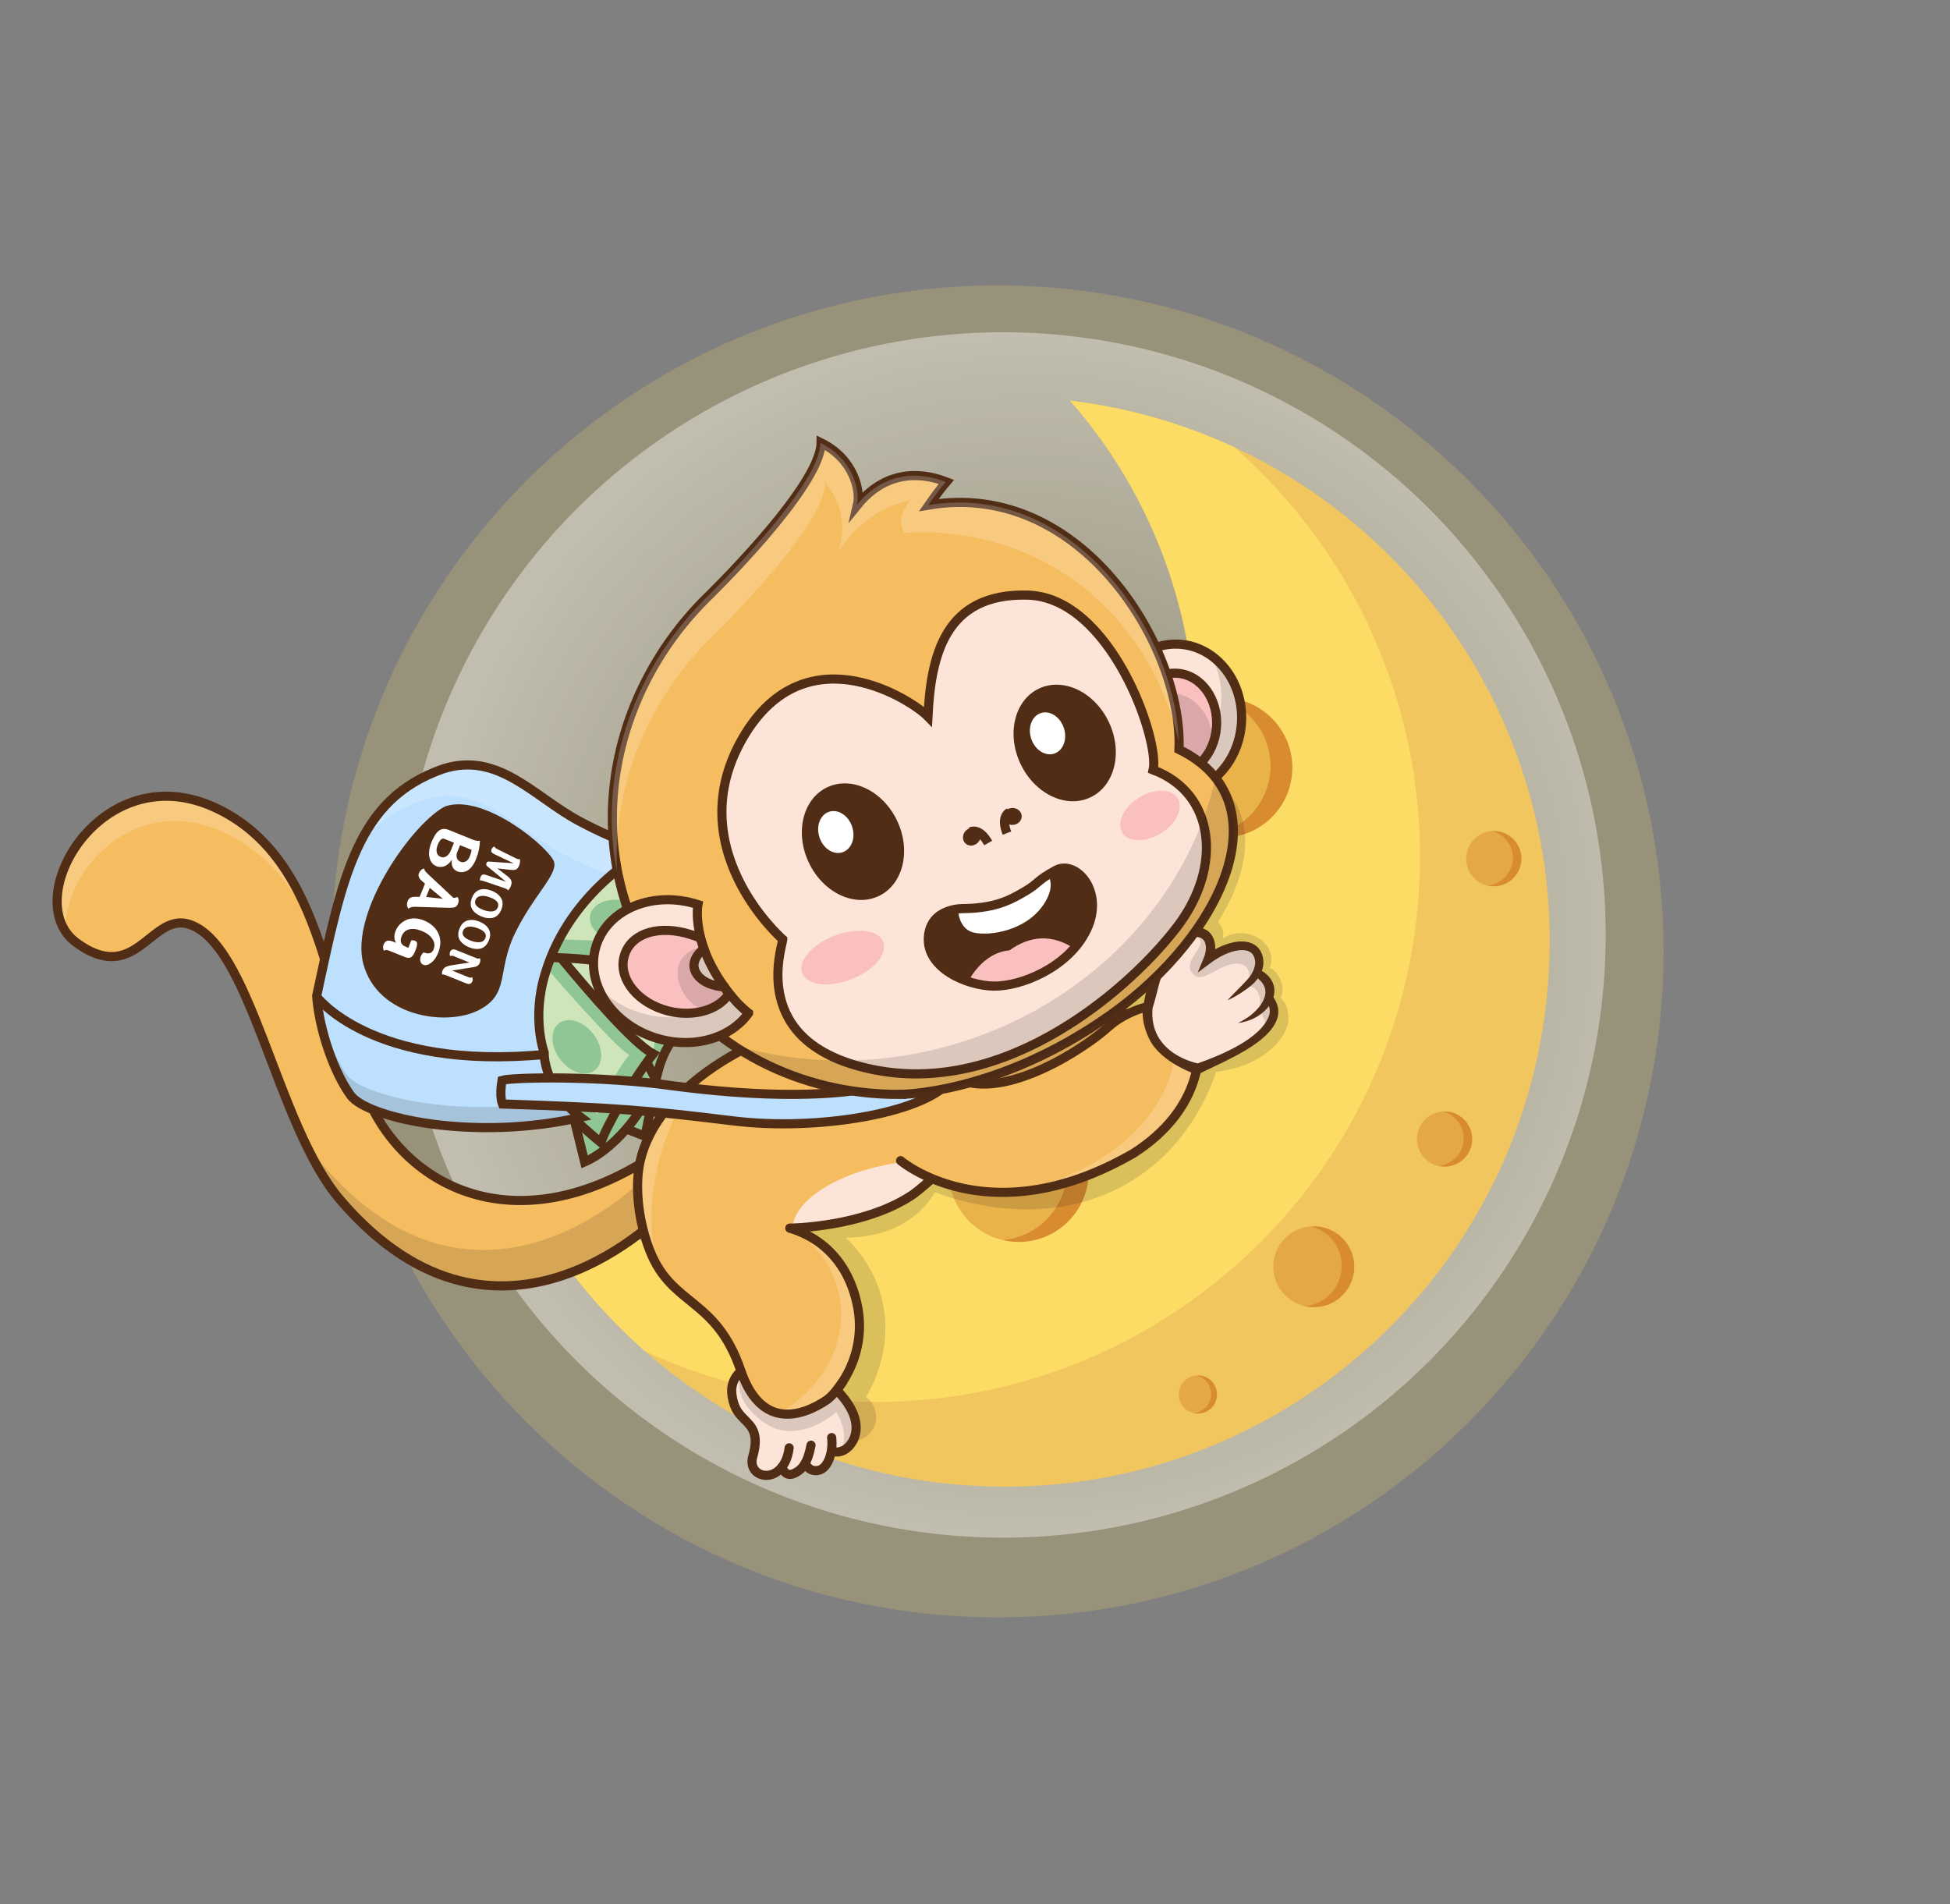 <svg width="640" height="625" viewBox="0 0 640 625" fill="none" xmlns="http://www.w3.org/2000/svg">
<rect x="0" y="0" width="640" height="625" fill="#808080" stroke="none"/>
<g clip-path="url(#clip0_27_4783)">
<path opacity="0.2" d="M327.412 530.829C448.129 530.829 545.989 432.969 545.989 312.253C545.989 191.536 448.129 93.676 327.412 93.676C206.696 93.676 108.835 191.536 108.835 312.253C108.835 432.969 206.696 530.829 327.412 530.829Z" fill="#FCDC65"/>
<circle cx="329.181" cy="306.852" r="197.811" fill="url(#paint0_radial_27_4783)" fill-opacity="0.4"/>
<path d="M507.992 323.907C499.79 422.349 413.336 495.503 314.888 487.303C275.139 483.993 239.523 467.947 211.714 443.48C209.711 441.717 207.747 439.911 205.827 438.063C205.628 437.872 205.431 437.682 205.233 437.489C204.957 437.221 204.68 436.952 204.405 436.681C204.209 436.488 204.014 436.296 203.819 436.103C202.909 435.2 202.009 434.287 201.118 433.364C200.967 433.208 200.816 433.051 200.666 432.895C200.459 432.678 200.252 432.461 200.045 432.243C199.793 431.978 199.541 431.711 199.289 431.442C199.135 431.278 198.982 431.113 198.829 430.949C198.81 430.928 198.79 430.907 198.771 430.887C198.592 430.695 198.415 430.503 198.237 430.31C198.194 430.264 198.152 430.218 198.109 430.17C197.94 429.988 197.774 429.806 197.607 429.623C197.596 429.611 197.585 429.598 197.574 429.586C197.378 429.373 197.184 429.158 196.99 428.943C196.794 428.726 196.598 428.508 196.402 428.289C196.05 427.895 195.698 427.498 195.348 427.099C195.169 426.896 194.991 426.691 194.813 426.487C194.64 426.289 194.469 426.091 194.297 425.892C194.262 425.851 194.226 425.809 194.19 425.768C194.078 425.638 193.967 425.507 193.855 425.377C193.715 425.213 193.575 425.05 193.435 424.885C193.241 424.656 193.047 424.427 192.854 424.198C192.699 424.013 192.543 423.826 192.387 423.64C192.3 423.536 192.212 423.43 192.124 423.325C191.993 423.166 191.861 423.007 191.729 422.847C191.713 422.828 191.697 422.808 191.681 422.789C191.498 422.567 191.315 422.344 191.134 422.121C190.993 421.948 190.852 421.776 190.712 421.602C190.586 421.447 190.46 421.292 190.336 421.136C190.285 421.073 190.233 421.009 190.183 420.946C190.042 420.771 189.903 420.596 189.763 420.42C189.732 420.381 189.7 420.342 189.669 420.301C189.511 420.105 189.355 419.907 189.2 419.709C189.077 419.554 188.955 419.398 188.834 419.243C188.699 419.071 188.565 418.899 188.431 418.727C188.299 418.556 188.167 418.386 188.036 418.215C187.894 418.033 187.755 417.85 187.615 417.667C187.555 417.589 187.496 417.511 187.437 417.434C187.309 417.266 187.181 417.099 187.055 416.93C186.73 416.503 186.409 416.074 186.089 415.644C185.954 415.462 185.819 415.28 185.685 415.096C185.649 415.048 185.614 415.001 185.579 414.953C185.469 414.804 185.359 414.655 185.25 414.503C185.123 414.33 184.997 414.158 184.872 413.984C184.698 413.745 184.525 413.504 184.353 413.264C184.179 413.023 184.008 412.783 183.836 412.541C183.664 412.3 183.494 412.058 183.324 411.816C182.983 411.331 182.644 410.846 182.31 410.357C182.148 410.121 181.986 409.885 181.824 409.648C181.812 409.63 181.799 409.611 181.786 409.593C181.627 409.359 181.468 409.124 181.31 408.889C181.144 408.643 180.98 408.396 180.815 408.151C180.651 407.904 180.487 407.657 180.324 407.41C179.997 406.916 179.674 406.419 179.353 405.921C179.152 405.61 178.952 405.297 178.753 404.985C178.355 404.361 177.96 403.733 177.571 403.102C177.376 402.787 177.182 402.471 176.989 402.155C176.526 401.397 176.068 400.634 175.615 399.868C189.944 404.474 205.019 407.167 220.483 407.698C232.111 408.096 243.959 407.273 255.874 405.121C256.305 405.043 256.736 404.963 257.165 404.882L257.206 404.874C259.775 404.389 262.32 403.847 264.838 403.25C281.613 399.27 297.235 392.835 311.39 384.402C321.196 378.56 330.298 371.758 338.59 364.146L338.596 364.14C339.194 363.592 339.788 363.039 340.377 362.481C354.512 349.122 366.203 333.378 374.907 316.033C381.784 303.558 386.678 289.779 389.131 275.088C389.352 274.016 389.562 272.942 389.761 271.864C392.226 258.567 393.082 244.811 392.157 230.848C391.991 228.346 391.768 225.837 391.487 223.323C391.483 223.288 391.48 223.254 391.476 223.22C391.053 219.343 390.491 215.453 389.788 211.557C384.219 180.722 370.473 153.422 351.188 131.49C351.183 131.485 351.18 131.48 351.175 131.475C370.351 133.777 388.509 139.071 405.201 146.83C471.248 177.568 514.394 247.085 507.992 323.907Z" fill="#F1C65E"/>
<path d="M465.429 296.11C457.226 394.552 370.772 467.705 272.325 459.506C250.716 457.706 230.308 452.121 211.716 443.48C209.712 441.717 207.749 439.912 205.828 438.063C205.629 437.872 205.432 437.682 205.234 437.49C204.958 437.221 204.681 436.952 204.406 436.681C204.211 436.488 204.016 436.296 203.821 436.103C202.911 435.2 202.011 434.287 201.119 433.364C200.968 433.208 200.817 433.051 200.668 432.895C200.46 432.678 200.253 432.462 200.047 432.244C199.794 431.978 199.542 431.711 199.291 431.442C199.136 431.278 198.983 431.114 198.83 430.949C198.811 430.928 198.792 430.908 198.772 430.887C198.593 430.695 198.416 430.503 198.238 430.31C198.195 430.265 198.153 430.218 198.11 430.17C197.942 429.988 197.775 429.806 197.608 429.623C197.597 429.611 197.586 429.599 197.575 429.586C197.379 429.373 197.185 429.158 196.991 428.944C196.795 428.726 196.599 428.508 196.404 428.289C196.051 427.895 195.699 427.498 195.35 427.099C195.17 426.896 194.992 426.691 194.814 426.487C194.642 426.289 194.47 426.091 194.298 425.892C194.263 425.851 194.227 425.809 194.192 425.768C194.079 425.638 193.968 425.508 193.856 425.377C193.716 425.214 193.576 425.05 193.436 424.885C193.242 424.656 193.048 424.427 192.856 424.198C192.7 424.013 192.544 423.827 192.388 423.64C192.301 423.536 192.213 423.431 192.126 423.325C191.994 423.166 191.862 423.007 191.731 422.847C191.715 422.828 191.699 422.809 191.682 422.789C191.5 422.567 191.317 422.344 191.135 422.121C190.994 421.948 190.853 421.776 190.713 421.602C190.587 421.448 190.461 421.292 190.337 421.136C190.286 421.073 190.235 421.01 190.184 420.946C190.043 420.772 189.904 420.596 189.765 420.42C189.733 420.381 189.701 420.342 189.67 420.302C189.513 420.105 189.357 419.907 189.202 419.709C189.078 419.554 188.956 419.399 188.835 419.243C188.7 419.071 188.566 418.9 188.432 418.727C188.301 418.557 188.168 418.387 188.037 418.215C187.896 418.033 187.756 417.85 187.616 417.668C187.557 417.589 187.497 417.512 187.438 417.434C187.31 417.266 187.183 417.099 187.056 416.931C186.732 416.503 186.411 416.074 186.091 415.644C185.955 415.462 185.82 415.28 185.686 415.096C185.65 415.048 185.616 415.001 185.581 414.953C185.47 414.805 185.36 414.655 185.251 414.504C185.125 414.331 184.999 414.158 184.873 413.984C184.699 413.745 184.526 413.504 184.354 413.264C184.181 413.024 184.009 412.783 183.837 412.541C183.666 412.3 183.495 412.058 183.325 411.816C182.985 411.332 182.646 410.846 182.311 410.357C182.149 410.122 181.987 409.885 181.825 409.649C181.813 409.63 181.801 409.611 181.788 409.593C181.628 409.359 181.469 409.124 181.311 408.889C181.146 408.643 180.981 408.396 180.816 408.151C180.652 407.904 180.488 407.657 180.325 407.41C179.999 406.915 179.676 406.419 179.354 405.921C179.153 405.61 178.953 405.298 178.754 404.985C178.356 404.361 177.963 403.733 177.572 403.103C177.378 402.788 177.183 402.472 176.99 402.155C176.527 401.397 176.069 400.634 175.616 399.868C189.945 404.475 205.021 407.167 220.484 407.698C232.112 408.097 243.96 407.273 255.875 405.121C256.306 405.043 256.737 404.963 257.167 404.882L257.207 404.875C259.776 404.389 262.321 403.847 264.839 403.25C281.614 399.27 297.236 392.836 311.391 384.403C321.197 378.56 330.299 371.758 338.591 364.146L338.598 364.14C339.195 363.592 339.789 363.039 340.378 362.481C354.513 349.122 366.204 333.378 374.908 316.033C381.786 303.558 386.679 289.78 389.132 275.088C389.353 274.016 389.564 272.942 389.763 271.864C392.227 258.567 393.084 244.811 392.159 230.848C391.993 228.346 391.769 225.837 391.488 223.323C391.485 223.289 391.482 223.254 391.477 223.22C391.055 219.344 390.493 215.453 389.789 211.557C384.22 180.723 370.474 153.422 351.19 131.49C370.355 133.794 388.504 139.086 405.19 146.842C446.288 182.962 470.32 237.403 465.429 296.11Z" fill="#FCDC65"/>
<path d="M338.596 364.141C339.194 363.593 339.788 363.04 340.377 362.482C350.863 365.323 358.17 375.347 357.236 386.556C356.184 399.178 345.087 408.58 332.452 407.527C331.232 407.425 330.058 407.232 328.902 406.942C339.955 406.1 349.072 397.343 350.021 385.955C350.426 381.099 349.286 376.47 347.012 372.551C346.945 372.437 346.878 372.323 346.809 372.209C346.75 372.109 346.69 372.011 346.629 371.913C346.55 371.788 346.47 371.661 346.389 371.537C346.332 371.449 346.274 371.36 346.214 371.273C346.156 371.185 346.096 371.097 346.036 371.011C345.977 370.924 345.915 370.837 345.854 370.751C345.849 370.743 345.844 370.737 345.839 370.729C345.785 370.655 345.732 370.58 345.678 370.507C345.646 370.463 345.614 370.419 345.582 370.376C345.506 370.274 345.43 370.172 345.352 370.073C345.295 369.999 345.237 369.924 345.179 369.85C345.066 369.707 344.952 369.565 344.837 369.425C343.096 367.321 340.985 365.525 338.59 364.147L338.596 364.141Z" fill="#D88B2F"/>
<path opacity="0.5" d="M338.59 364.147C330.298 371.758 321.196 378.561 311.39 384.403C311.359 386.883 311.727 389.277 312.445 391.528C314.817 399.052 320.972 404.998 328.852 406.92C339.922 406.096 349.061 397.332 350.011 385.929C350.356 381.791 349.581 377.817 347.93 374.312C347.649 373.711 347.342 373.124 347.012 372.551C346.946 372.437 346.878 372.323 346.809 372.209C346.75 372.11 346.689 372.012 346.629 371.913C346.55 371.788 346.47 371.661 346.389 371.537C346.332 371.449 346.273 371.36 346.214 371.273C346.156 371.185 346.096 371.097 346.036 371.011C345.977 370.924 345.916 370.837 345.854 370.751C345.849 370.743 345.844 370.736 345.839 370.729C345.786 370.655 345.732 370.58 345.678 370.507C345.646 370.463 345.614 370.419 345.582 370.375C345.506 370.274 345.431 370.172 345.353 370.073C345.296 369.998 345.237 369.924 345.179 369.85C345.067 369.707 344.953 369.565 344.837 369.425C343.1 367.319 340.99 365.522 338.597 364.141L338.59 364.147Z" fill="#D88B2F"/>
<path d="M257.202 404.874C259.772 404.389 262.316 403.847 264.835 403.249C263.132 415.194 252.381 423.893 240.202 422.878C238.969 422.776 237.781 422.578 236.613 422.285L236.588 422.282C236.594 422.282 236.601 422.281 236.606 422.281C246.476 421.538 254.806 414.485 257.162 404.881L257.202 404.874Z" fill="#FBE899"/>
<path opacity="0.5" d="M257.162 404.881C256.733 404.963 256.302 405.043 255.871 405.12C243.956 407.272 232.108 408.096 220.48 407.697C223.026 414.823 229.017 420.414 236.607 422.281C236.613 422.283 236.619 422.284 236.625 422.285C246.505 421.55 254.848 414.489 257.203 404.874L257.162 404.881Z" fill="#FBE899"/>
<path d="M471.948 382.637C472.406 382.749 472.878 382.825 473.367 382.866C478.361 383.282 482.738 379.578 483.153 374.585C483.57 369.592 479.865 365.215 474.872 364.799C474.384 364.758 473.905 364.756 473.434 364.79C477.687 365.832 480.672 369.842 480.297 374.347C479.921 378.852 476.314 382.312 471.948 382.637Z" fill="#D88B2F"/>
<path opacity="0.5" d="M465.084 373.092C464.709 377.597 467.694 381.607 471.946 382.649C476.313 382.325 479.92 378.864 480.296 374.359C480.671 369.855 477.686 365.845 473.433 364.802C469.068 365.127 465.459 368.588 465.084 373.092Z" fill="#D88B2F"/>
<path d="M391.65 463.766C391.963 463.841 392.291 463.892 392.632 463.921C396.087 464.209 399.116 461.646 399.404 458.191C399.692 454.736 397.129 451.708 393.674 451.42C393.345 451.392 393.013 451.39 392.679 451.412C395.631 452.137 397.687 454.901 397.426 458.026C397.166 461.151 394.668 463.538 391.65 463.766Z" fill="#D88B2F"/>
<path opacity="0.5" d="M386.901 457.162C386.642 460.275 388.709 463.054 391.648 463.778C394.678 463.551 397.164 461.165 397.425 458.039C397.685 454.914 395.617 452.149 392.677 451.424C389.647 451.651 387.162 454.037 386.901 457.162Z" fill="#D88B2F"/>
<path d="M428.024 428.651C428.699 428.818 429.39 428.937 430.098 428.996C437.411 429.605 443.838 424.167 444.447 416.854C445.056 409.542 439.617 403.115 432.305 402.505C431.597 402.447 430.896 402.449 430.203 402.503C436.444 404.03 440.821 409.915 440.271 416.519C439.72 423.122 434.431 428.189 428.022 428.676L428.024 428.651Z" fill="#D88B2F"/>
<path opacity="0.5" d="M417.958 414.635C417.407 421.24 421.786 427.112 428.026 428.652C434.433 428.178 439.724 423.099 440.275 416.495C440.825 409.89 436.446 404.018 430.206 402.479C423.799 402.953 418.508 408.031 417.958 414.635Z" fill="#D88B2F"/>
<path d="M488.109 290.611C488.567 290.724 489.04 290.799 489.529 290.84C494.521 291.257 498.9 287.552 499.315 282.559C499.732 277.566 496.027 273.189 491.034 272.773C490.545 272.732 490.066 272.73 489.596 272.764C493.849 273.807 496.834 277.816 496.459 282.321C496.083 286.826 492.477 290.275 488.109 290.611Z" fill="#D88B2F"/>
<path opacity="0.5" d="M481.247 281.054C480.871 285.559 483.858 289.557 488.109 290.611C492.476 290.286 496.083 286.826 496.459 282.321C496.834 277.816 493.849 273.807 489.596 272.764C485.23 273.089 481.623 276.55 481.247 281.054Z" fill="#D88B2F"/>
<path d="M395.702 274.249C396.869 274.543 398.057 274.74 399.291 274.843C411.926 275.895 423.023 266.494 424.075 253.872C425.127 241.249 415.726 230.14 403.103 229.089C401.87 228.986 400.665 228.984 399.465 229.081C410.247 231.725 417.808 241.881 416.859 253.282C415.909 264.685 406.77 273.449 395.699 274.273L395.702 274.249Z" fill="#D88B2F"/>
<path opacity="0.5" d="M416.848 253.256C416.35 259.238 413.614 264.481 409.516 268.233C405.812 271.673 400.983 273.853 395.701 274.248C393.573 273.724 391.585 272.917 389.758 271.864C392.223 258.567 393.079 244.811 392.154 230.849C394.43 229.875 396.889 229.258 399.453 229.067C399.468 229.07 399.482 229.074 399.497 229.077C402.517 229.813 405.289 231.159 407.674 232.936C411.477 235.763 414.348 239.733 415.821 244.292C415.86 244.412 415.898 244.531 415.935 244.651C415.938 244.661 415.941 244.669 415.943 244.678C415.96 244.735 415.978 244.793 415.995 244.85C416.014 244.916 416.034 244.983 416.053 245.049C416.082 245.15 416.11 245.249 416.136 245.349C416.164 245.45 416.191 245.551 416.217 245.651C416.238 245.735 416.259 245.82 416.28 245.904C416.85 248.247 417.059 250.721 416.848 253.257L416.848 253.256Z" fill="#D88B2F"/>
<path opacity="0.15" d="M400.509 257.468C400.509 257.468 419.4 270.863 399.742 302.692C402.17 305.076 401.329 307.646 401.278 307.995C409.44 302.94 419.911 309.918 416.692 317.757C418.339 317.625 422.591 323.161 420.288 327.519C421.313 328.265 422.709 330.039 422.863 333.965C423.027 338.115 419.611 342.422 416.604 344.841C410.643 349.637 403.941 351.255 399.123 351.791C396.927 358.376 390.569 374.349 374.288 385.686C344.64 406.33 309.638 392.411 306.868 391.256C305.756 393.132 304.318 395.095 302.449 396.965C293.668 405.75 281.657 406.214 277.573 406.184C280.587 409.036 286.605 415.543 289.285 425.754C293.623 442.272 285.887 455.748 284.242 458.478C286.834 460.447 288.063 463.709 287.37 466.779C286.587 470.259 283.477 472.874 279.754 473.098C280.366 471.868 280.986 470.154 281.068 468.074C281.331 461.431 275.85 457.004 275.068 456.394C281.158 446.531 283.493 436.726 280.454 424.711C277.415 412.698 267.133 404.435 260.283 403.199C273.893 401.963 290.12 400.317 305.469 386.711C325.916 392.705 335.746 394.234 354.667 386.686C373.588 379.138 390.618 368.174 393.099 349.082C400.32 348.318 414.091 342.385 417.725 336.254C421.36 330.122 412.581 319.812 412.581 319.812C415.056 316.215 414.123 313.563 411.04 311.591C406.94 308.97 397.077 314.568 397.681 313.968C398.195 309.536 398.116 307.266 393.057 306.453C387.997 305.641 374.012 337.686 374.012 337.686L363.185 333.965C363.185 333.965 378.417 321.933 379.963 320.344C381.51 318.757 402.51 297.337 403.931 280.344C405.351 263.35 400.504 257.463 400.504 257.463L400.509 257.468Z" fill="#231F20"/>
<path d="M247.664 447.081C247.664 447.081 254.933 444.895 262.601 447.873C270.269 450.852 277.985 457.965 280.116 464.016C282.246 470.066 279.255 474.641 276.431 475.916C273.607 477.19 272.898 475.681 272.898 475.681C271.866 479.476 271.104 482.151 268.521 482.598C265.938 483.045 264.266 480.224 264.266 480.224C261.399 483.182 259.62 484.243 257.474 482.966C255.873 482.327 256.641 481.469 256.641 481.469C253.233 484.576 249.457 485.294 247.604 482.339C245.608 479.192 248.569 475.058 247.929 472.118C247.289 469.178 245.64 467.295 244.673 466.162C243.703 465.028 240.635 462.529 240.352 458.544C240.068 454.56 241.518 450.81 243.101 449.76C244.685 448.709 247.662 447.081 247.662 447.081L247.664 447.081Z" fill="#FCE5D8"/>
<path opacity="0.15" d="M243.387 450.57C243.387 450.57 238.989 458.123 250.337 466.577C261.685 475.031 274.482 463.481 274.482 463.481C276.887 467.322 278.318 472.88 275.501 476.47C279.533 473.528 280.436 472.418 280.692 470.903C280.949 469.388 281.491 462.908 275.069 456.398C269.518 460.575 266.448 463.31 260.28 463.974C254.112 464.638 247.523 460.623 243.387 450.57Z" fill="#231F20"/>
<path d="M249.762 446.363C249.762 446.363 239.229 449.221 240.201 457.545C240.878 463.053 243.166 464.553 244.754 466.285C246.341 468.018 249.312 470.349 247.079 477.977C244.844 485.606 257.373 487.912 259.005 475.185" stroke="#512D16" stroke-width="3" stroke-linecap="round" stroke-linejoin="round"/>
<path d="M256.646 481.468C256.646 481.468 257.572 484.899 260.527 483.62C263.484 482.343 265.151 479.811 266.178 474.314" stroke="#512D16" stroke-width="3" stroke-linecap="round" stroke-linejoin="round"/>
<path d="M264.271 480.223C264.271 480.223 265.335 483.168 268.526 482.598C271.717 482.027 273.518 476.708 272.954 471.816" stroke="#512D16" stroke-width="3" stroke-linecap="round" stroke-linejoin="round"/>
<path d="M272.898 475.849C272.898 475.849 273.954 477.366 276.893 475.987C279.831 474.609 286.069 466.789 273.047 454.694C260.024 442.596 248.575 446.765 248.575 446.765" stroke="#512D16" stroke-width="3" stroke-linejoin="round"/>
<path d="M218.825 397.007C218.825 397.007 164.552 455.26 111.852 394.03C90.453 369.363 82.284 308.233 61.258 303.129C49.28 300.411 44.247 323.431 25.053 309.381C5.859 295.331 33.19 247.892 70.453 264.997C107.718 282.102 107.369 332.708 121.483 362.323C135.598 391.938 173.041 408.436 217.642 377.119C218.249 377.297 218.825 397.009 218.825 397.009L218.825 397.007Z" fill="#F6BD60"/>
<path opacity="0.15" d="M218.825 397.007C218.825 397.007 164.553 455.262 111.851 394.033C106.82 388.233 102.522 380.418 98.614 371.791C100.871 375.705 103.28 379.245 105.883 382.246C158.583 443.476 212.856 385.223 212.856 385.223C212.856 385.223 212.796 383.187 212.694 380.417C214.333 379.384 215.981 378.285 217.641 377.12C218.25 377.297 218.825 397.007 218.825 397.007Z" fill="#231F20"/>
<path opacity="0.2" d="M105.589 311.784C99.307 295.405 90.148 280.843 73.315 273.116C43.43 259.398 19.933 287.19 21.7 305.982C9.723 289.02 35.79 249.087 70.454 264.997C90.028 273.981 99.225 292.21 105.589 311.784Z" fill="white"/>
<path d="M218.825 397.007C218.825 397.007 164.552 455.26 111.852 394.03C90.453 369.363 82.284 308.233 61.258 303.129C49.28 300.411 44.247 323.431 25.053 309.381C5.859 295.331 33.19 247.892 70.453 264.997C107.718 282.102 107.369 332.708 121.483 362.323C135.598 391.938 173.041 408.436 217.642 377.119C218.249 377.297 218.825 397.009 218.825 397.009L218.825 397.007Z" stroke="#512D16" stroke-width="3" stroke-linejoin="round"/>
<path d="M171.479 325.318C171.479 325.318 190.463 365.247 192.08 381.104C203.741 376.123 214.939 360.384 215.67 353.173C205.974 336.476 198.943 324.53 193.863 315.909C182.064 295.894 180.769 293.794 181.032 291.737C172.433 318.066 171.479 325.318 171.479 325.318Z" fill="#CEE5BA"/>
<path d="M157.398 327.17C157.398 327.17 197.191 368.455 211.711 372.912C215.178 356.579 215.091 348.408 221.33 340.425C180.475 309.79 172.806 306.937 173.451 304.385C174.096 301.834 157.398 327.168 157.398 327.168L157.398 327.17Z" fill="#CEE5BA"/>
<path d="M172.948 300.375C172.948 300.375 204.052 340.257 214.32 345.688C207.488 354.428 198.259 370.695 197.241 374.862C183.74 363.805 156.803 335.93 155.893 332.114C154.982 328.297 172.948 300.375 172.948 300.375Z" fill="#CEE5BA"/>
<path d="M152.873 315.405C152.873 315.405 198.329 310.01 219.647 322.006C235.729 298.89 232.332 285.347 230.474 277.94C205.687 279.541 169 279.752 159.442 277.053C154.491 297.413 152.873 315.405 152.873 315.405Z" fill="#CEE5BA"/>
<path d="M195.158 351.316C198.18 349.038 198.017 343.726 194.795 339.45C191.572 335.174 186.511 333.554 183.489 335.83C180.467 338.106 180.63 343.419 183.852 347.695C187.074 351.971 192.136 353.592 195.158 351.316Z" fill="#90C696"/>
<path d="M212.75 303.921C213.412 300.195 209.676 296.417 204.404 295.479C199.132 294.542 194.321 296.802 193.659 300.526C192.997 304.251 196.734 308.031 202.006 308.968C207.277 309.905 212.087 307.646 212.75 303.921Z" fill="#90C696"/>
<path d="M179.479 317.802C179.479 317.802 202.72 344.756 206.536 346.152C199.587 354.932 196.168 365.594 196.168 365.594C187.48 360.588 183.194 358.859 183.194 358.859C187.812 364.616 188.356 367.363 190.289 368.953C192.221 370.542 197.275 375.051 197.275 375.051C197.275 375.051 208.98 350.79 214.101 346.258C208.932 341.595 190.349 323.847 184.466 314.465C181.701 314.275 180.655 314.247 180.655 314.247L179.481 317.803L179.479 317.802Z" fill="#90C696"/>
<path d="M183.544 308.236L202.019 308.983L199.562 314.801L180.436 313.052L183.544 308.236Z" fill="#90C696"/>
<path d="M206.902 371.037L209.466 364.523L213.293 364.85L212.174 372.828L206.902 371.037Z" fill="#90C696"/>
<path d="M212.875 350.32C212.875 350.32 215.913 342.413 214.315 339.805C220.45 341.614 220.868 341.896 220.868 341.896L217.387 347.28L215.521 354.133L212.873 350.32L212.875 350.32Z" fill="#90C696"/>
<path d="M189.481 369.754C190.709 371.031 191.884 371.572 192.911 371.759C198.767 372.826 206.501 363.634 212.496 349.087C214.413 351.484 214.65 354.73 214.65 354.73C214.65 354.73 210.204 368.626 199.2 376.738C194.181 380.19 191.881 381.333 191.881 381.333C191.081 377.473 190.281 373.613 189.479 369.754L189.481 369.754Z" fill="#90C696"/>
<path d="M212.031 348.248C213.13 350.17 213.751 351.596 214.849 353.516C214.163 360.719 203.271 376.403 191.884 381.334C190.712 376.566 189.541 371.797 188.369 367.029" stroke="#512D16" stroke-width="3" stroke-miterlimit="10"/>
<path d="M195.481 321.478C202.159 326.238 210.318 332.169 221.332 340.427C215.092 348.41 215.179 356.582 211.713 372.914C209.659 372.114 207.605 371.311 205.551 370.51" stroke="#512D16" stroke-width="3" stroke-miterlimit="10"/>
<path d="M183.769 313.959C193.767 326.079 208.022 342.528 214.354 345.878C207.522 354.618 198.294 370.885 197.275 375.052C183.775 363.995 156.838 336.12 155.927 332.304C155.017 328.487 172.982 300.565 172.982 300.565" stroke="#512D16" stroke-width="3" stroke-miterlimit="10"/>
<path d="M152.873 315.405C152.873 315.405 198.329 310.01 219.647 322.006C235.729 298.89 232.332 285.347 230.474 277.94C205.687 279.541 169 279.752 159.442 277.053C154.491 297.413 152.873 315.405 152.873 315.405Z" stroke="#512D16" stroke-width="3" stroke-miterlimit="10"/>
<path d="M212.961 278.679C212.961 278.679 187.272 291.453 178.94 319.517C174.415 334.212 178.593 345.422 178.593 345.422C178.504 350.224 181.736 360.167 190.573 366.707C155.411 374.732 120.5 366.922 115.097 359.522C109.692 352.123 104.79 338.227 103.936 326.869C112.382 287.511 117.185 262.34 145.258 252.405C163.432 246.468 175.211 261.469 189.916 269.385C204.62 277.301 212.961 278.679 212.961 278.679Z" fill="#BDE0FE"/>
<path opacity="0.2" d="M212.963 278.679C212.963 278.679 207.414 281.439 200.636 287.213C196.71 285.887 190.899 283.555 183.459 279.55C168.755 271.636 156.975 256.633 138.801 262.571C129.829 265.748 123.233 270.479 118.137 276.733C123.854 265.267 131.936 257.122 145.257 252.405C163.433 246.469 175.213 261.47 189.917 269.385C204.619 277.299 212.963 278.679 212.963 278.679Z" fill="white"/>
<path opacity="0.15" d="M190.572 366.707C155.41 374.732 120.501 366.921 115.096 359.522C110.134 352.728 105.596 340.46 104.226 329.705C106.255 338.513 109.933 347.374 113.877 352.775C119.042 359.843 151.15 367.293 184.675 360.935C186.273 362.992 188.225 364.97 190.572 366.707Z" fill="#231F20"/>
<path d="M212.961 278.679C212.961 278.679 187.271 291.453 178.939 319.517C174.415 334.212 178.593 345.422 178.593 345.422C178.504 350.224 181.735 360.167 190.572 366.707C155.411 374.732 120.499 366.922 115.097 359.522C109.692 352.123 104.79 338.227 103.935 326.869C112.381 287.511 117.185 262.34 145.257 252.405C163.431 246.468 175.211 261.469 189.915 269.385C204.619 277.301 212.961 278.679 212.961 278.679Z" stroke="#512D16" stroke-width="3" stroke-miterlimit="10"/>
<path d="M103.747 326.903C103.747 326.903 121.568 351.528 179.187 346.043" stroke="#512D16" stroke-width="3" stroke-miterlimit="10"/>
<path d="M259.204 403.079C297.82 419.615 278.172 455.116 271.294 459.501C265.274 463.337 250.355 471.064 243.104 449.759C233.957 419.313 206.424 425.744 209.574 385.298C212.726 344.849 287.872 330.062 289.666 330.068C289.666 330.068 308.808 328.364 314.828 332.736C320.848 337.107 335.343 364.509 299.911 391.832C283.837 402.922 259.204 403.079 259.204 403.079Z" fill="#F6BD60"/>
<path d="M311.539 380.972C308.456 384.557 304.625 388.194 299.911 391.829C285.897 401.496 265.386 402.859 260.352 403.048C260.269 403.052 260.192 403.054 260.119 403.057C260.598 393.56 275.982 384.117 295.897 381.471C301.392 380.742 306.688 380.603 311.539 380.972Z" fill="#FCE5D8"/>
<path opacity="0.2" d="M281.684 428.954C282.584 433.941 282.285 438.899 280.974 443.598C280.972 443.608 280.968 443.619 280.966 443.629C279.579 448.574 277.073 453.229 273.662 457.319C273.662 457.319 273.66 457.321 273.659 457.324C272.756 458.329 271.935 459.069 271.295 459.501C267.955 461.749 261.722 465.141 255.619 463.845C269.876 455.768 278.276 440.822 275.531 425.623C273.883 416.498 268.504 408.863 260.966 403.661C260.742 403.506 260.514 403.353 260.285 403.202C261.073 403.547 261.847 403.912 262.606 404.302C269.703 407.931 275.439 413.47 278.832 420.328C280.162 423.013 281.132 425.9 281.684 428.954Z" fill="white"/>
<path opacity="0.2" d="M230.431 353.167C224.284 359.632 218.914 369.922 215.978 382.116C213.029 394.368 213.144 406.03 215.714 414.595C209.736 407.139 207.498 394.3 210.729 380.883C213.949 367.507 221.744 357.115 230.431 353.167Z" fill="white"/>
<path d="M259.207 403.079C259.207 403.079 259.209 403.079 259.211 403.08C259.513 403.171 259.813 403.266 260.108 403.366C260.203 403.396 260.298 403.427 260.391 403.459C260.596 403.529 260.801 403.6 261.002 403.673C267.456 406.009 272.518 410.028 276.085 415.342C278.767 419.331 280.605 424.047 281.558 429.325C283.35 439.246 280.448 448.995 274.37 456.524" stroke="#512D16" stroke-width="3" stroke-linejoin="round"/>
<path d="M259.206 403.079C259.206 403.079 259.208 403.079 259.21 403.08C259.251 403.081 259.569 403.076 260.12 403.058C260.193 403.054 260.27 403.052 260.353 403.049C265.387 402.859 285.898 401.496 299.912 391.83C304.626 388.194 308.457 384.558 311.54 380.972C312.355 380.028 313.118 379.085 313.83 378.147C330.707 355.943 319.839 336.371 314.83 332.734C308.808 328.365 289.668 330.068 289.668 330.068C245.554 336.675 212.98 358.907 209.6 383.935C208.661 390.895 209.564 401.14 213.373 410.69C220.595 428.794 234.978 425.889 243.104 449.759C246.266 459.047 250.904 462.846 255.62 463.845C261.723 465.141 267.956 461.749 271.296 459.501C271.936 459.069 272.757 458.329 273.66 457.324L273.663 457.319C274.563 456.319 275.548 455.05 276.518 453.564" stroke="#512D16" stroke-width="3" stroke-linecap="round" stroke-linejoin="round"/>
<path d="M351.842 336.801L301.848 356.636L322.758 363.072L367.851 352.641L372.786 333.938L370.336 332.638C363.593 332.548 351.842 336.801 351.842 336.801Z" fill="#F6BD60"/>
<path opacity="0.15" d="M346.202 361.409C362.503 355.097 373.2 343.48 370.096 335.461C366.99 327.443 351.258 326.06 334.956 332.372C318.655 338.684 307.958 350.301 311.062 358.319C314.167 366.338 329.9 367.722 346.202 361.409Z" fill="#231F20"/>
<path d="M322.759 363.07L367.852 352.639L372.787 333.936L370.337 332.636C363.594 332.546 351.842 336.799 351.842 336.799" stroke="#512D16" stroke-width="3" stroke-linejoin="round"/>
<path d="M314.221 354.071C329.957 361.261 355.972 344.084 363.757 337.05C371.539 330.016 385.673 326.975 390.298 332.256C394.922 337.538 398.338 361.878 371.764 378.667C324.541 405.791 295.582 380.926 295.582 380.926L314.223 354.069L314.221 354.071Z" fill="#F6BD60"/>
<path opacity="0.2" d="M391.799 354.617C387.326 366.524 375.16 378.106 358.605 385.137C356.926 385.849 355.203 386.515 353.438 387.131C344.193 390.351 334.972 391.762 326.556 391.552C317.988 391.337 310.254 389.444 304.177 386.068C309.92 388.711 318.414 391.373 329.282 391.337C334.795 390.783 340.479 389.547 346.154 387.57C373.902 377.902 390.875 354.222 384.068 334.679C383.444 332.89 382.643 331.198 381.681 329.608C384.722 329.46 387.416 329.984 389.258 331.318C390.598 333.142 391.663 335.139 392.416 337.3C392.749 338.25 393.012 339.215 393.212 340.19C394.166 344.862 393.622 349.766 391.799 354.617Z" fill="white"/>
<path d="M314.218 354.071C329.955 361.258 355.971 344.081 363.754 337.05C368.554 332.712 375.77 329.891 381.681 329.608C384.722 329.46 387.416 329.984 389.258 331.318C389.644 331.596 389.989 331.908 390.295 332.256C391.544 333.683 392.707 336.504 393.212 340.19C393.759 344.2 393.533 349.232 391.799 354.617C389.227 362.599 383.342 371.351 371.761 378.667C367.203 381.285 362.814 383.418 358.605 385.136C347.525 389.661 337.693 391.307 329.282 391.336C318.414 391.373 309.92 388.711 304.177 386.067C298.562 383.487 295.579 380.925 295.579 380.925" stroke="#512D16" stroke-width="3" stroke-linecap="round" stroke-linejoin="round"/>
<path d="M392.291 351.241C396.86 348.454 394.572 349.03 400.915 346.146C411.541 341.32 420.924 335.761 416.543 327.481C417.356 323.522 415.433 320.591 412.801 319.671C414.026 316.523 413.371 313.648 411.489 312.164C410.648 311.501 409.771 311.317 408.782 311.132C408.065 310.998 404.746 310.459 400.657 312.588C396.92 314.533 395.249 317.297 394.792 316.971C394.149 316.513 398.389 311.706 396.912 308.936C395.776 306.807 391.421 306.179 388.202 307.363C384.351 308.781 384.197 312.027 378.843 318.609C378.382 319.177 377.412 326.159 376.359 328.224C375.836 329.245 376.361 327.349 376.359 328.224C376.353 332.499 377.064 336.205 379.332 340.81C380.76 343.708 382.981 344.718 392.291 351.241Z" fill="#FCE5D8"/>
<path opacity="0.15" d="M392.863 307.445C393.202 307.635 393.655 307.962 393.899 308.502C395.062 311.069 389.644 314.495 390.58 317.979C390.797 318.788 391.343 319.58 392.369 320.326C395.2 322.38 401.132 315.747 406.564 316.293C410.038 316.645 410.715 320.021 409.465 323.741C412.776 323.555 414.182 327.324 413.367 331.284C414.175 332.819 415.473 335.614 415.422 336.972C417.737 334.215 418.463 331.112 416.543 327.479C417.355 323.52 415.433 320.589 412.801 319.669C414.026 316.52 413.371 313.648 411.49 312.164C410.55 311.422 409.545 311.237 408.78 311.131C403.66 310.417 400.649 314.68 398.268 313.599C397.368 313.191 396.339 311.92 396.259 307.754C395.126 307.652 393.992 307.548 392.858 307.446L392.863 307.445Z" fill="#231F20"/>
<path d="M413.822 318.444C415.771 319.522 417.453 321.244 418.07 323.519C419.243 328.584 414.831 332.937 410.564 334.65C409.673 335.026 408.697 335.325 407.749 335.521C407.278 335.635 406.789 335.689 406.313 335.758C407.173 335.309 408.017 334.874 408.811 334.364C412.541 332.1 417.695 326.674 414.115 322.396C413.623 321.789 413.016 321.231 412.355 320.686L413.824 318.443L413.822 318.444Z" fill="#512E18"/>
<path d="M417.927 327.285C423.767 335.703 412.436 342.818 406.034 346.275C398.347 350.341 396.5 350.786 392.997 352.779C392.997 352.779 381.101 348.97 377.207 341.04C374.449 335.422 375.077 331.278 375.077 331.278C376.016 325.035 378.023 316.94 381.145 312.602C383.485 309.484 386.282 305.803 390.214 304.648C397.517 302.889 400.548 309.293 397.919 315.357L395.643 313.567C398.371 311.618 401.362 310.021 404.695 309.299C410.027 308.125 414.693 310.164 414.661 316.184C414.533 318.899 412.977 321.415 410.986 323.145C409.75 324.216 408.448 325.131 407.083 326.009C405.72 326.856 404.348 327.704 402.836 328.278C404.375 326.728 406.25 324.737 407.796 323.183C408.645 322.299 409.497 321.472 410.214 320.499C411.475 318.695 412.483 316.425 411.665 314.257C410.818 311.555 407.621 311.565 405.306 312.109C402.461 312.764 399.781 314.251 397.42 315.995L393.087 319.206L395.144 314.204C395.69 312.879 395.923 311.428 395.709 310.168C395.4 308.16 393.946 307.328 391.987 307.541C388.638 307.834 385.73 311.898 383.794 314.498C381.009 318.424 379.793 326.362 378.267 330.933C376.981 346.058 393.127 349 393.127 349C400.575 346.361 413.989 340.92 416.56 333.171C417.017 331.633 416.646 330.157 415.727 328.831L417.92 327.286L417.927 327.285Z" fill="#512E18"/>
<path d="M294.14 354.842C294.14 354.842 275.16 363.458 221.063 356.394C197.08 352.94 167.944 353.574 164.756 354.569C163.842 359.995 164.895 362.329 164.895 362.329C202.699 363.564 213.057 364.499 240.602 367.874C268.148 371.247 302.241 365.436 311.354 355.305C303.1 355.044 294.138 354.842 294.138 354.842L294.14 354.842Z" fill="#BDE0FE"/>
<path d="M294.14 354.842C294.14 354.842 275.16 363.458 221.063 356.394C197.08 352.94 167.944 353.574 164.756 354.569C163.842 359.995 164.895 362.329 164.895 362.329C202.699 363.564 213.057 364.499 240.602 367.874C268.148 371.247 302.241 365.436 311.354 355.305C303.1 355.044 294.138 354.842 294.138 354.842L294.14 354.842Z" stroke="#512D16" stroke-width="3" stroke-miterlimit="10"/>
<path d="M407.419 237.711C408.495 224.175 399.536 212.421 387.408 211.458C375.281 210.495 364.578 220.687 363.503 234.223C362.427 247.759 371.386 259.512 383.514 260.476C395.64 261.439 406.343 251.247 407.419 237.711Z" fill="#FCE5D8"/>
<path d="M399.25 238.778C399.982 229.561 394.277 221.59 386.507 220.972C378.737 220.355 371.844 227.326 371.112 236.544C370.38 245.76 376.085 253.733 383.855 254.35C391.625 254.967 398.518 247.995 399.25 238.778Z" fill="#FAC0C0"/>
<g opacity="0.15">
<path d="M407.465 238.083C406.388 251.62 395.686 261.809 383.558 260.845C376.482 260.282 370.484 256.044 366.931 249.921C369.826 251.931 373.197 253.206 376.857 253.498C388.984 254.46 399.687 244.27 400.763 230.734C401.212 225.099 399.921 219.774 397.386 215.407C404.079 220.053 408.216 228.633 407.465 238.083Z" fill="#231F20"/>
<path d="M397.972 245.376C397.751 248.155 396.97 250.729 395.775 252.953C393.702 254.047 391.394 254.576 389.001 254.386C381.231 253.767 375.525 245.796 376.258 236.579C376.478 233.799 377.261 231.225 378.458 229.001C380.53 227.907 382.838 227.378 385.23 227.568C393.001 228.185 398.706 236.158 397.972 245.376Z" fill="#231F20"/>
</g>
<path d="M407.419 237.711C408.495 224.175 399.536 212.421 387.409 211.458C375.281 210.495 364.578 220.687 363.503 234.223C362.427 247.759 371.386 259.512 383.514 260.476C395.64 261.439 406.343 251.247 407.419 237.711Z" stroke="#512D16" stroke-width="3" stroke-miterlimit="10"/>
<path d="M399.25 238.778C399.982 229.561 394.277 221.59 386.507 220.972C378.737 220.355 371.844 227.326 371.112 236.544C370.38 245.76 376.085 253.733 383.855 254.35C391.625 254.967 398.518 247.995 399.25 238.778Z" stroke="#512D16" stroke-width="3" stroke-miterlimit="10"/>
<path d="M295.112 359.19C262.905 359.259 232.277 344.305 214.752 316.497C190.956 278.739 198.969 229.411 231.239 196.886C231.239 196.886 269.311 160.195 269.478 145.327C280.12 150.539 282.569 160.938 281.434 165.707C293.103 151.331 307.539 156.998 310.6 158.156C308.009 161.193 304.84 165.76 304.84 165.76C354.955 157.279 388.351 212.648 386.95 245.969C421.384 262.833 401.633 306.722 364.449 333.079C327.265 359.436 295.11 359.186 295.11 359.186L295.112 359.19Z" fill="#F6BD60"/>
<path d="M295.112 359.19C262.905 359.259 232.277 344.305 214.752 316.497C190.956 278.739 198.969 229.411 231.239 196.886C231.239 196.886 269.311 160.195 269.478 145.327C280.12 150.539 282.569 160.938 281.434 165.707C293.103 151.331 307.539 156.998 310.6 158.156C308.009 161.193 304.84 165.76 304.84 165.76C354.955 157.279 388.351 212.648 386.95 245.969C421.384 262.833 401.633 306.722 364.449 333.079C327.265 359.436 295.11 359.186 295.11 359.186L295.112 359.19Z" stroke="#512D16" stroke-width="3" stroke-miterlimit="10"/>
<path d="M256.912 308.316C256.912 308.316 221.325 277.386 245.135 239.973C265.9 207.638 299.679 230.122 304.557 235.185C305.527 215.481 309.962 194.587 337.263 195.316C364.567 196.045 380.678 242.946 378.475 252.684C398.819 260.329 401.158 284.247 386.81 303.536C372.461 322.826 330.665 360.94 285.237 350.749C245.736 342.035 256.584 311.208 256.912 308.318L256.912 308.316Z" fill="#FCE5D8"/>
<path d="M256.912 308.316C256.912 308.316 221.325 277.386 245.135 239.973C265.9 207.638 299.679 230.122 304.557 235.185C305.527 215.481 309.962 194.587 337.263 195.316C364.567 196.045 380.678 242.946 378.475 252.684C398.819 260.329 401.158 284.247 386.81 303.536C372.461 322.826 330.665 360.94 285.237 350.749C245.736 342.035 256.584 311.208 256.912 308.318L256.912 308.316Z" stroke="#512D16" stroke-width="3" stroke-miterlimit="10"/>
<path opacity="0.15" d="M364.667 333.113C327.483 359.47 295.328 359.219 295.328 359.219C275.587 359.261 256.439 353.66 240.538 342.912C262.35 349.406 286.721 350.012 310.962 343.354C356.819 330.759 389.801 295.583 399.017 255.12C415.374 275.473 396.349 310.656 364.667 333.113Z" fill="#231F20"/>
<path opacity="0.2" d="M386.785 243.396C385.499 237.272 378.577 207.511 349.842 188.628C327.317 173.828 304.513 174.336 296.803 174.85C296.374 174.141 296.127 173.472 295.982 172.893C294.919 168.638 298.298 164.802 298.853 164.191C297.287 164.499 295.645 164.936 293.954 165.544C284.161 169.062 278.218 176.342 275.209 180.853C275.92 178.72 277.427 173.221 275.472 166.779C274.277 162.839 272.249 160.064 270.863 158.466C270.695 173.331 232.623 210.022 232.623 210.022C211.863 230.947 201.142 258.828 202.474 286.107C196.36 254.886 206.932 221.218 231.033 196.923C231.033 196.923 269.106 160.232 269.273 145.367C279.916 150.576 282.365 160.976 281.228 165.747C292.9 151.37 307.334 157.037 310.397 158.197C307.806 161.232 304.636 165.799 304.636 165.799C353.46 157.536 386.419 209.879 386.785 243.396Z" fill="white"/>
<path d="M245.682 332.504C239.695 340.909 227.204 344.505 214.993 340.573C200.459 335.891 191.83 322.316 195.716 310.251C199.604 298.186 214.535 292.201 229.068 296.882C229.068 296.882 226.367 310.694 240.764 327.747C242.901 330.339 245.682 332.502 245.682 332.502L245.682 332.504Z" fill="#FCE5D8"/>
<path d="M239.204 326.259C235.77 331.438 227.735 333.894 219.417 331.829C209.517 329.372 202.963 321.444 204.782 314.121C206.598 306.799 214.952 303.723 224.854 306.179C224.854 306.179 228.831 307.298 229.863 307.876C230.597 310.262 231.011 311.419 231.011 311.419C231.011 311.419 226.093 314.897 228.349 319.142C230.606 323.387 236.782 323.862 237.726 323.932L239.203 326.257L239.204 326.259Z" fill="#FAC0C0"/>
<g opacity="0.15">
<path d="M245.732 332.601C239.745 341.006 227.252 344.603 215.043 340.67C205.824 337.7 198.982 331.154 196.203 323.683C199.655 327.457 204.323 330.518 209.844 332.297C221.22 335.961 232.842 333.088 239.218 325.88C239.725 326.529 240.257 327.186 240.814 327.846C242.949 330.438 245.732 332.601 245.732 332.601Z" fill="#231F20"/>
<path d="M230.36 310.937C230.36 310.937 222.085 311.572 222.435 320.059C222.693 325.066 226.849 330.801 231.961 331.717C236.978 329.424 239.098 326.567 239.098 326.567C239.098 326.567 234.653 319.519 233.808 317.522C232.963 315.523 230.36 310.939 230.36 310.939L230.36 310.937Z" fill="#231F20"/>
</g>
<path d="M245.682 332.504C239.695 340.909 227.204 344.505 214.993 340.573C200.459 335.891 191.83 322.316 195.716 310.251C199.604 298.186 214.535 292.201 229.068 296.882C229.068 296.882 226.367 310.694 240.764 327.747C242.901 330.339 245.682 332.502 245.682 332.502L245.682 332.504Z" stroke="#512D16" stroke-width="3" stroke-miterlimit="10"/>
<path d="M239.204 326.259C235.77 331.438 227.735 333.894 219.417 331.829C209.517 329.372 202.963 321.444 204.782 314.121C206.598 306.799 214.952 303.723 224.854 306.179C224.854 306.179 228.831 307.298 229.863 307.876C230.597 310.262 231.011 311.419 231.011 311.419C231.011 311.419 226.093 314.897 228.349 319.142C230.606 323.387 236.782 323.862 237.726 323.932L239.203 326.257L239.204 326.259Z" stroke="#512D16" stroke-width="3" stroke-miterlimit="10"/>
<path d="M288.402 294.089C296.408 290.299 299.112 279.233 294.444 269.374C289.775 259.515 279.501 254.595 271.495 258.386C263.49 262.176 260.785 273.242 265.453 283.101C270.122 292.96 280.397 297.88 288.402 294.089Z" fill="#512D16"/>
<path d="M276.541 279.709C279.493 278.719 280.891 274.943 279.662 271.276C278.432 267.61 275.041 265.44 272.088 266.43C269.134 267.421 267.737 271.196 268.966 274.863C270.196 278.53 273.587 280.699 276.541 279.709Z" fill="white"/>
<path d="M357.888 261.696C365.894 257.906 368.599 246.84 363.93 236.981C359.262 227.122 348.988 222.202 340.982 225.992C332.977 229.782 330.272 240.848 334.94 250.707C339.609 260.566 349.883 265.486 357.888 261.696Z" fill="#512D16"/>
<path d="M346.032 247.321C348.985 246.331 350.382 242.555 349.154 238.888C347.924 235.221 344.532 233.052 341.579 234.042C338.626 235.032 337.228 238.808 338.458 242.475C339.688 246.141 343.079 248.311 346.032 247.321Z" fill="white"/>
<path d="M316.667 298.195C316.667 298.195 305.31 297.564 304.696 307.668C304.082 317.772 317.312 323.497 326.143 323.641C334.973 323.782 350.656 317.621 356.656 305.079C362.656 292.538 353.057 282.148 346.631 285.573C340.205 288.997 340.886 289.955 336.474 292.513C332.064 295.069 327.221 297.998 316.668 298.197L316.667 298.195Z" fill="#512D16"/>
<path d="M314.417 298.202C314.417 298.202 314.365 304.8 319.538 306.062C324.712 307.324 337.567 305.551 343.21 295.747C346.006 290.712 344.487 288.379 343.91 286.7C342.034 289.235 335.324 292.832 333.379 293.707C331.434 294.582 327.375 296.407 323.002 296.954C318.627 297.502 314.417 298.202 314.417 298.202Z" fill="white"/>
<path d="M317.791 322.136C317.791 322.136 322.303 312.644 331.293 311.92C338.227 306.935 345.263 306.695 352.236 311.098C346.008 317.244 341.87 321.208 333.229 322.641C324.588 324.073 317.791 322.136 317.791 322.136Z" fill="#FAC0C0"/>
<path d="M316.667 298.195C316.667 298.195 305.31 297.564 304.696 307.668C304.082 317.772 317.312 323.497 326.143 323.641C334.973 323.782 350.656 317.621 356.656 305.079C362.656 292.538 353.057 282.148 346.631 285.573C340.205 288.997 340.886 289.955 336.474 292.513C332.064 295.069 327.221 297.998 316.668 298.197L316.667 298.195Z" stroke="#512D16" stroke-width="3" stroke-miterlimit="10"/>
<path d="M279.368 321.422C286.713 318.578 291.427 313.072 289.898 309.123C288.369 305.174 281.176 304.278 273.831 307.122C266.487 309.966 261.772 315.473 263.301 319.421C264.83 323.371 272.024 324.266 279.368 321.422Z" fill="#FAC0C0"/>
<path d="M381.079 273.474C386.095 270.351 388.532 265.202 386.523 261.975C384.513 258.747 378.817 258.662 373.801 261.785C368.785 264.909 366.347 270.057 368.357 273.285C370.367 276.512 376.062 276.597 381.079 273.474Z" fill="#FAC0C0"/>
<path d="M321.005 276.483C322.15 275.244 322.162 273.394 321.033 272.351C319.904 271.308 318.06 271.466 316.915 272.706C315.77 273.946 315.758 275.796 316.888 276.839C318.017 277.882 319.86 277.723 321.005 276.483Z" fill="#512D16"/>
<path d="M318.662 272.937C318.662 272.937 321.466 271.574 324.33 276.677" stroke="#512D16" stroke-width="3" stroke-miterlimit="10"/>
<path d="M335.326 267.765C335.229 266.231 333.785 265.073 332.102 265.18C330.417 265.286 329.131 266.615 329.227 268.15C329.324 269.684 330.768 270.842 332.451 270.736C334.136 270.629 335.422 269.299 335.326 267.765Z" fill="#512D16"/>
<path d="M331.166 266.675C331.166 266.675 328.338 267.991 330.493 273.431" stroke="#512D16" stroke-width="3" stroke-miterlimit="10"/>
<path d="M119.287 316.511C114.543 299.374 135.715 269.699 146.24 264.597C159.305 260.395 180.694 278.648 181.85 282.901C183.006 287.155 175.169 293.711 169.044 306.264C162.92 318.816 167.535 326.373 156.894 331.642C146.253 336.91 124.031 333.649 119.287 316.511Z" fill="#512D16"/>
<path d="M157.507 288.962C157.489 288.59 157.557 288.216 157.708 287.843C157.855 287.478 158.065 287.227 158.337 287.091C158.619 286.957 159.006 286.976 159.5 287.146L166.086 289.392L159.92 284.309C159.582 284.024 159.496 283.674 159.665 283.258C159.769 283.024 159.886 282.879 160.018 282.823C160.148 282.767 160.328 282.751 160.556 282.774L168.553 283.325L162.286 280.364C161.824 280.138 161.511 279.897 161.348 279.644C161.189 279.402 161.19 279.081 161.351 278.683C161.512 278.283 161.822 277.993 162.279 277.814C162.409 278.152 162.694 278.426 163.133 278.632L169.432 281.771C169.484 281.791 169.539 281.813 169.599 281.837C169.998 281.999 170.35 282.042 170.657 281.968C170.74 282.714 170.642 283.434 170.36 284.13C170.079 284.826 169.716 285.247 169.272 285.393C168.824 285.548 168.163 285.572 167.288 285.466L163.222 285.007L166.411 287.451C167.203 288.057 167.672 288.607 167.818 289.101C167.969 289.606 167.923 290.159 167.68 290.762C167.433 291.373 167.129 291.858 166.766 292.215C166.574 291.959 166.29 291.756 165.917 291.605C165.841 291.574 165.755 291.544 165.657 291.515L158.908 289.232C158.307 289.008 157.841 288.919 157.507 288.962Z" fill="white"/>
<path d="M156.079 295.355C155.777 296.102 155.895 296.762 156.434 297.335C156.872 297.788 157.495 298.178 158.301 298.504C158.479 298.577 158.668 298.647 158.867 298.718C159.96 299.091 160.911 299.218 161.719 299.1C162.526 298.983 163.082 298.551 163.383 297.804C163.905 296.513 163.151 295.458 161.123 294.639C159.417 293.949 158.072 293.831 157.09 294.283C156.618 294.497 156.281 294.854 156.079 295.355ZM161.813 301.212C161.242 301.356 160.64 301.389 160.01 301.312C159.385 301.248 158.724 301.074 158.028 300.793C157.34 300.515 156.746 300.181 156.241 299.79C155.735 299.407 155.322 298.964 155.002 298.46C154.683 297.955 154.513 297.373 154.493 296.713C154.47 296.063 154.607 295.368 154.907 294.629C155.476 293.22 156.349 292.344 157.524 292C158.705 291.667 160.009 291.79 161.434 292.366C162.86 292.942 163.878 293.758 164.488 294.814C165.094 295.878 165.113 297.115 164.544 298.524C164.241 299.27 163.856 299.871 163.387 300.323C162.918 300.774 162.393 301.071 161.813 301.212Z" fill="white"/>
<path d="M151.994 305.463C151.691 306.209 151.81 306.869 152.349 307.442C152.788 307.896 153.41 308.286 154.216 308.612C154.394 308.683 154.582 308.755 154.781 308.825C155.875 309.198 156.825 309.326 157.634 309.208C158.441 309.09 158.996 308.657 159.298 307.91C159.819 306.621 159.065 305.566 157.037 304.746C155.331 304.057 153.987 303.938 153.004 304.39C152.533 304.604 152.196 304.961 151.994 305.463ZM157.728 311.319C157.156 311.463 156.555 311.497 155.924 311.42C155.299 311.354 154.638 311.181 153.942 310.9C153.255 310.622 152.66 310.287 152.156 309.896C151.649 309.515 151.236 309.071 150.916 308.566C150.597 308.062 150.427 307.48 150.408 306.821C150.384 306.169 150.523 305.475 150.821 304.736C151.39 303.328 152.263 302.451 153.439 302.107C154.62 301.775 155.923 301.896 157.348 302.473C158.775 303.049 159.792 303.865 160.402 304.921C161.009 305.986 161.027 307.222 160.458 308.631C160.156 309.378 159.771 309.977 159.302 310.429C158.832 310.882 158.308 311.178 157.728 311.319Z" fill="white"/>
<path d="M149.727 311.801L156.423 314.507C156.865 314.686 157.214 314.664 157.472 314.442C157.713 314.895 157.71 315.427 157.463 316.038C157.162 316.785 156.546 317.232 155.617 317.381L148.366 318.538L153.891 320.77C154.333 320.948 154.682 320.927 154.94 320.705C155.181 321.158 155.208 321.618 155.019 322.084C154.676 322.934 154.004 323.155 153.003 322.75L146.319 320.049C145.835 319.854 145.441 319.789 145.139 319.854C144.999 319.492 145.03 319.06 145.233 318.56C145.435 318.058 145.762 317.677 146.214 317.415C146.674 317.158 147.354 316.953 148.253 316.804L154.082 315.901L148.851 313.786C148.392 313.602 148.036 313.615 147.782 313.829C147.547 313.358 147.519 312.903 147.698 312.462C147.876 312.021 148.129 311.748 148.458 311.644C148.786 311.539 149.209 311.592 149.727 311.801Z" fill="white"/>
<path d="M150.049 285.968C149.334 285.678 148.826 285.191 148.523 284.506C148.228 283.838 148.164 283.042 148.33 282.117C147.811 282.959 147.127 283.623 146.277 284.109C145.839 284.347 145.353 284.484 144.819 284.52C144.292 284.574 143.761 284.492 143.224 284.276C142.024 283.79 141.266 282.817 140.95 281.356C140.648 279.901 140.871 278.243 141.623 276.385C142.375 274.525 143.196 273.265 144.088 272.603C144.986 271.959 146.042 271.882 147.255 272.372L155.204 275.585C156.085 275.941 156.857 276.052 157.519 275.92C157.447 278.009 157.027 280.003 156.261 281.9C155.494 283.798 154.553 285.061 153.436 285.691C152.315 286.334 151.186 286.427 150.049 285.968ZM150.105 279.546C149.801 280.297 149.744 280.97 149.934 281.565C150.138 282.166 150.533 282.585 151.12 282.822C151.72 283.065 152.298 283.032 152.854 282.723C153.417 282.432 153.863 281.879 154.192 281.064C154.517 280.262 154.709 279.547 154.769 278.92L150.996 277.395L150.136 279.469C150.126 279.494 150.115 279.52 150.105 279.546ZM145.787 275.289C145.033 274.985 144.33 275.642 143.676 277.258C143.285 278.226 143.177 279.064 143.351 279.771C143.526 280.479 143.938 280.964 144.59 281.228C145.241 281.491 145.875 281.428 146.493 281.041C147.122 280.659 147.633 279.983 148.024 279.015L149.005 276.59L145.787 275.289Z" fill="white"/>
<path d="M141.059 291.402L139.855 294.382L145.341 294.977L141.059 291.402ZM134.069 298.222C133.799 297.934 133.636 297.565 133.582 297.113C133.534 296.679 133.611 296.214 133.811 295.717C134.012 295.221 134.298 294.862 134.669 294.642C135.054 294.427 135.616 294.321 136.358 294.324L137.731 294.346L139.483 290.01L138.335 288.991C137.445 288.216 137.172 287.402 137.518 286.548C137.682 286.142 137.929 285.789 138.256 285.493C138.592 285.213 138.924 285.073 139.25 285.072C139.252 285.324 139.327 285.562 139.475 285.785C139.63 286.025 139.896 286.325 140.27 286.684L148.82 294.694C149.41 294.666 149.855 294.557 150.155 294.367C150.608 295.01 150.667 295.745 150.333 296.573C150.076 297.209 149.716 297.605 149.253 297.758C148.79 297.912 148.044 297.974 147.016 297.943L136.364 297.615C135.324 297.58 134.559 297.782 134.069 298.222Z" fill="white"/>
<path d="M132.867 314.094L127.638 311.981C126.949 311.703 126.411 311.729 126.024 312.062C125.67 311.356 125.627 310.671 125.895 310.01C126.162 309.348 126.543 308.938 127.037 308.782C127.531 308.626 128.167 308.706 128.947 309.02L129.981 309.439C129.291 308.315 129.255 306.99 129.872 305.462C130.469 303.985 131.556 302.839 133.133 302.024C133.898 301.638 134.805 301.434 135.854 301.412C136.896 301.405 137.973 301.625 139.085 302.075C141.383 303.003 142.98 304.419 143.875 306.321C144.777 308.241 144.737 310.417 143.754 312.849C143.202 314.212 142.453 315.257 141.506 315.985C140.552 316.726 139.68 316.936 138.889 316.617C138.429 316.431 138.127 316.057 137.983 315.495C137.846 314.951 137.888 314.405 138.11 313.858C138.331 313.31 138.663 312.874 139.106 312.549C139.229 312.614 139.348 312.669 139.463 312.715C140.038 312.947 140.589 312.978 141.119 312.807C141.649 312.636 142.047 312.219 142.315 311.557C142.783 310.399 142.656 309.28 141.933 308.203C141.2 307.077 140.029 306.189 138.42 305.538C136.811 304.889 135.426 304.714 134.264 305.015C133.115 305.321 132.299 306.072 131.815 307.27C131.141 308.937 131.576 310.084 133.122 310.708L134.022 311.072L134.269 310.461C134.536 309.799 134.766 309.195 134.956 308.65C135.381 308.555 135.811 308.595 136.245 308.77C136.692 308.951 136.908 309.298 136.894 309.81C136.892 310.329 136.673 311.129 136.235 312.211C135.798 313.294 135.329 313.956 134.83 314.199C134.326 314.454 133.672 314.419 132.867 314.094Z" fill="white"/>
</g>
<defs>
<radialGradient id="paint0_radial_27_4783" cx="0" cy="0" r="1" gradientUnits="userSpaceOnUse" gradientTransform="translate(337.443 307.338) rotate(88.166) scale(197.426)">
<stop offset="0.264" stop-color="white" stop-opacity="0"/>
<stop offset="1" stop-color="white"/>
</radialGradient>
<clipPath id="clip0_27_4783">
<rect width="639.665" height="624.505" fill="white"/>
</clipPath>
</defs>
</svg>

